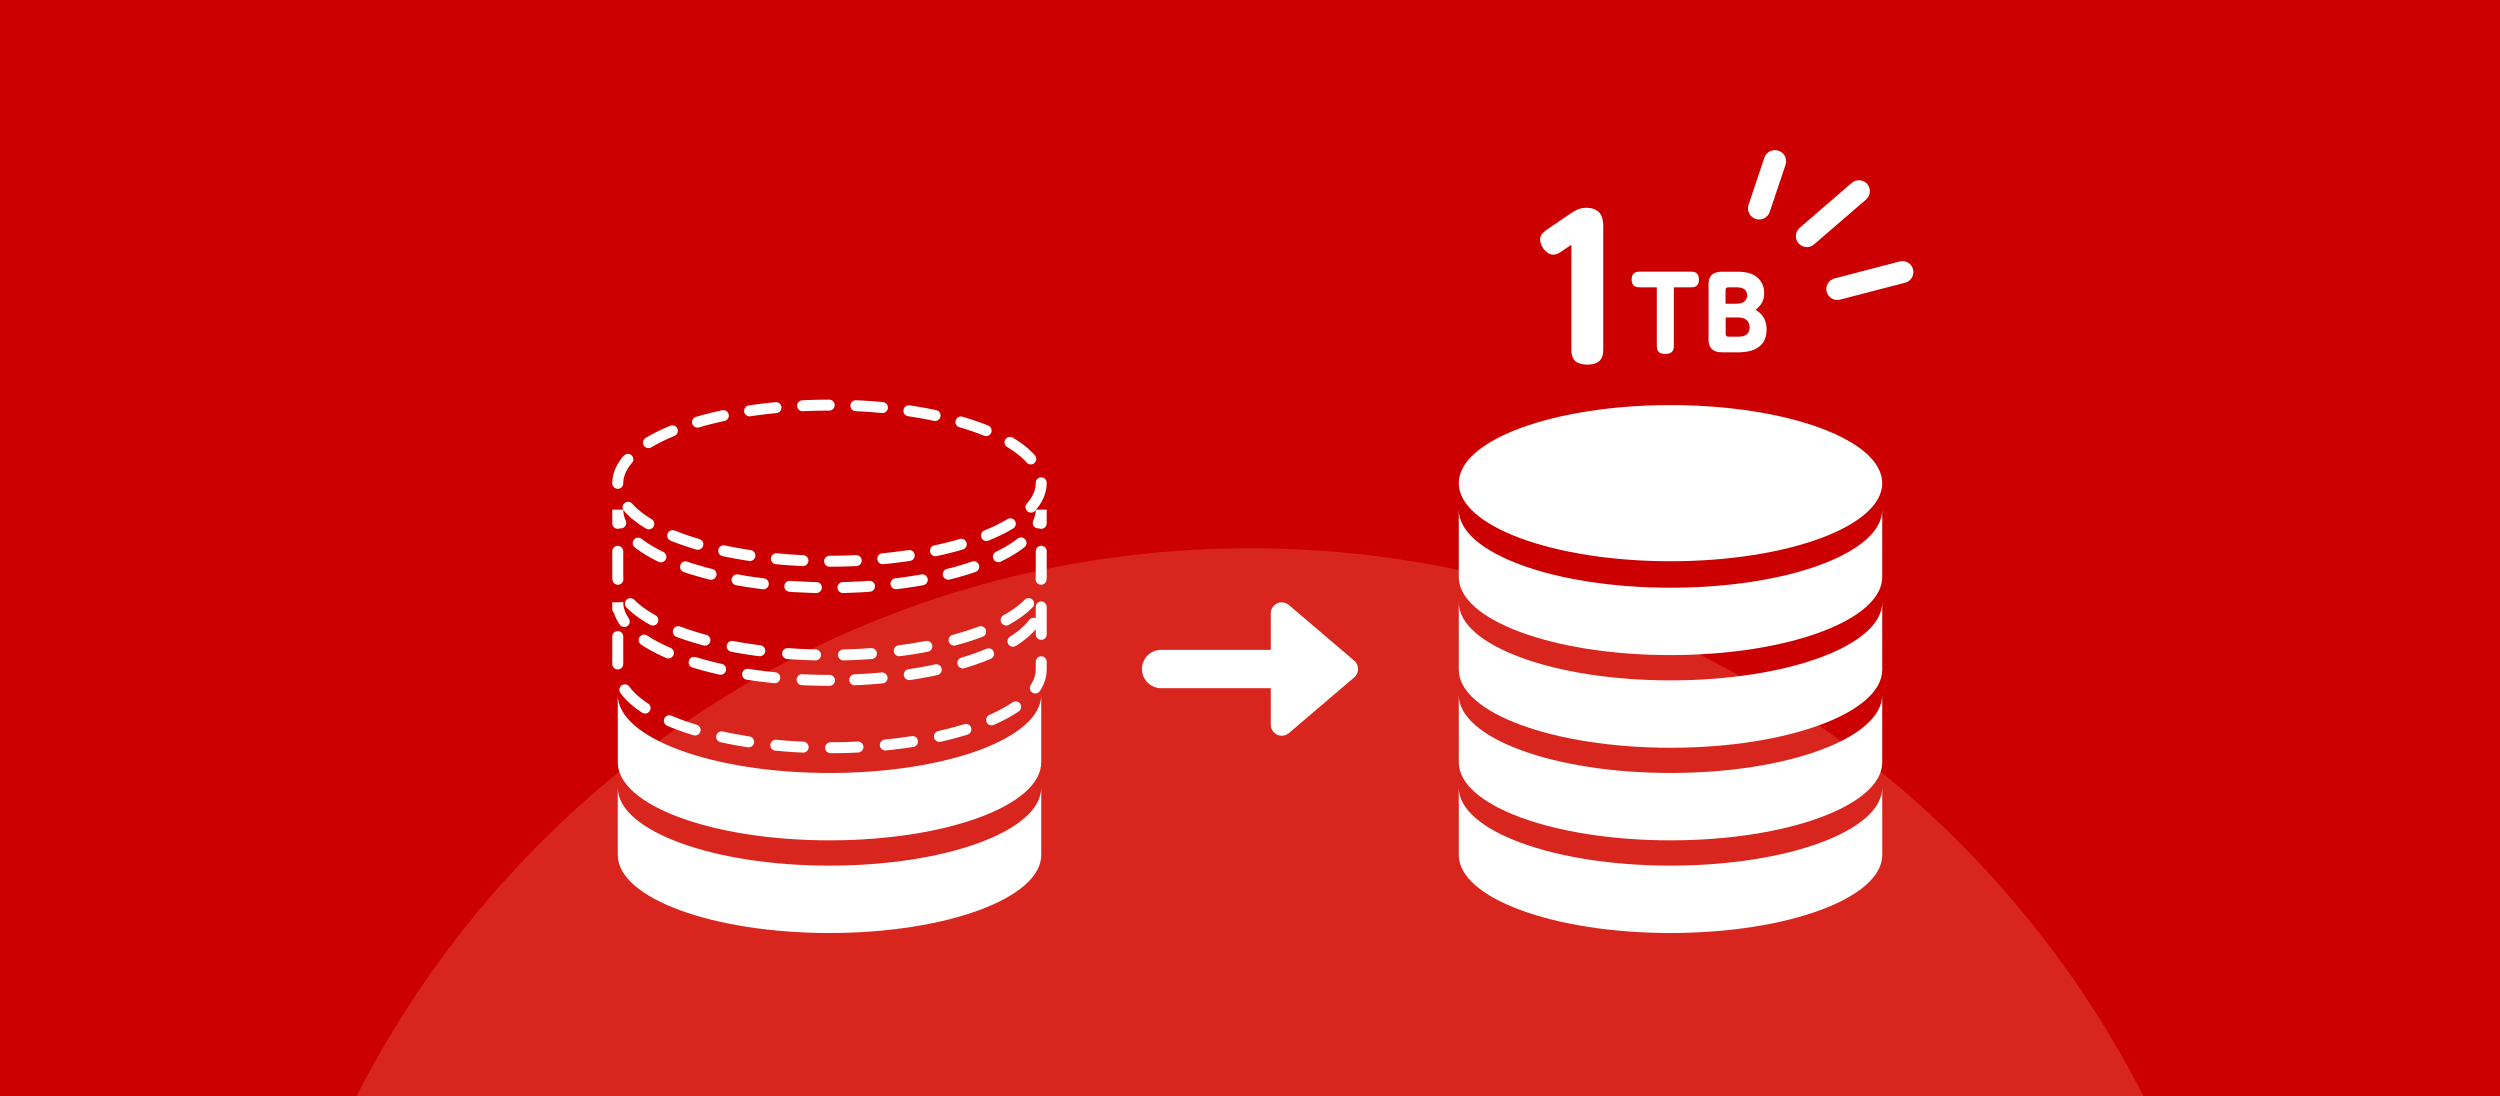 <?xml version="1.0" encoding="UTF-8"?><svg id="_レイヤー_1" data-name="レイヤー_1" xmlns="http://www.w3.org/2000/svg" width="456" height="200" viewBox="0 0 456 200"><defs><style>.cls-1 {fill: #fff;}.cls-2 {stroke-dasharray: 4.86 4.86;}.cls-2, .cls-3, .cls-4, .cls-5, .cls-6 {fill: none;stroke: #fff;stroke-linecap: round;stroke-width: 2px;}.cls-7 {fill: #c00;}.cls-8 {isolation: isolate;}.cls-4 {stroke-dasharray: 5;}.cls-5 {stroke-dasharray: 4.85 4.85;}.cls-6 {stroke-dasharray: 5.1 5.1;}.cls-9 {fill: #d8261e;}</style></defs><g><rect class="cls-7" width="456" height="200"/><path class="cls-9" d="M228,100c-71.15,0-132.8,40.66-163,100h326c-30.2-59.34-91.85-100-163-100Z"/></g><g><g><ellipse class="cls-1" cx="304.7" cy="88.13" rx="38.62" ry="14.24"/><g><path class="cls-1" d="M304.7,107.2c-21.33,0-38.62-6.38-38.62-14.24v12.29c0,7.87,17.29,14.24,38.62,14.24s38.62-6.38,38.62-14.24v-12.29c0,7.87-17.29,14.24-38.62,14.24Z"/><path class="cls-1" d="M304.7,124.1c-21.33,0-38.62-6.38-38.62-14.24v12.29c0,7.87,17.29,14.24,38.62,14.24s38.62-6.38,38.62-14.24v-12.29c0,7.87-17.29,14.24-38.62,14.24Z"/><path class="cls-1" d="M304.7,140.99c-21.33,0-38.62-6.38-38.62-14.24v12.29c0,7.87,17.29,14.24,38.62,14.24s38.62-6.38,38.62-14.24v-12.29c0,7.87-17.29,14.24-38.62,14.24Z"/><path class="cls-1" d="M304.7,157.89c-21.33,0-38.62-6.38-38.62-14.24v12.29c0,7.87,17.29,14.24,38.62,14.24s38.62-6.38,38.62-14.24v-12.29c0,7.87-17.29,14.24-38.62,14.24Z"/></g></g><g><ellipse class="cls-2" cx="151.3" cy="88.13" rx="38.62" ry="14.24"/><g><g><path class="cls-3" d="M113.23,95.38c-.36-.79-.55-1.59-.55-2.42v2.5"/><path class="cls-6" d="M112.68,100.56v4.69c0,7.87,17.29,14.24,38.62,14.24s38.62-6.38,38.62-14.24v-7.24"/><path class="cls-3" d="M189.92,95.46v-2.5c0,.82-.19,1.63-.55,2.42"/><path class="cls-5" d="M186.24,99.03c-6.18,4.83-19.5,8.17-34.94,8.17-17.13,0-31.66-4.11-36.71-9.81"/></g><path class="cls-4" d="M151.3,124.1c-21.33,0-38.62-6.38-38.62-14.24v12.29c0,7.87,17.29,14.24,38.62,14.24s38.62-6.38,38.62-14.24v-12.29c0,7.87-17.29,14.24-38.62,14.24Z"/><path class="cls-1" d="M151.3,140.99c-21.33,0-38.62-6.38-38.62-14.24v12.29c0,7.87,17.29,14.24,38.62,14.24s38.62-6.38,38.62-14.24v-12.29c0,7.87-17.29,14.24-38.62,14.24Z"/><path class="cls-1" d="M151.3,157.89c-21.33,0-38.62-6.38-38.62-14.24v12.29c0,7.87,17.29,14.24,38.62,14.24s38.62-6.38,38.62-14.24v-12.29c0,7.87-17.29,14.24-38.62,14.24Z"/></g></g><g id="_グループ_3471" data-name="グループ_3471"><g><path id="_長方形_1856" data-name="長方形_1856" class="cls-1" d="M211.79,118.53h20c1.93,0,3.5,1.57,3.5,3.5h0c0,1.93-1.57,3.5-3.5,3.5h-20c-1.93,0-3.5-1.57-3.5-3.5h0c0-1.93,1.57-3.5,3.5-3.5Z"/><path id="_多角形_10" data-name="多角形_10" class="cls-1" d="M247.01,120.51c.84.72.94,1.98.22,2.82-.07.08-.14.15-.22.22l-11.92,10.17c-.84.72-2.1.62-2.82-.22-.31-.36-.48-.82-.48-1.3v-20.33c0-1.1.89-2,2-2,.48,0,.94.17,1.3.48l11.92,10.16Z"/></g></g></g><g><g id="_0" class="cls-8"><g class="cls-8"><path class="cls-1" d="M285.02,45.73c-.38.27-1.03.72-1.71.72-1.3,0-2.4-1.64-2.4-2.77,0-.92.75-1.44,1.47-1.95l4.17-2.84c.58-.38,1.47-.99,2.77-.99,3.11,0,3.11,2.46,3.11,3.42v22.48c0,1.16-.31,2.7-2.87,2.7-2.36,0-2.94-1.13-2.94-2.7v-19.16l-1.61,1.09Z"/></g></g><g id="_円" data-name="円" class="cls-8"><g class="cls-8"><path class="cls-1" d="M305.31,63.11c0,.62-.17,1.45-1.54,1.45-1.06,0-1.57-.42-1.57-1.45v-10.7h-3.13c-.55,0-1.46-.11-1.46-1.41,0-1.02.49-1.45,1.46-1.45h9.37c.53,0,1.45.11,1.45,1.43,0,.99-.46,1.43-1.45,1.43h-3.13v10.7Z"/><path class="cls-1" d="M314.15,64.26c-2.51,0-2.51-1.67-2.51-2.54v-9.62c0-.93,0-2.54,2.51-2.54h2.45c.9,0,1.87.02,2.87.4,1.17.46,2.32,1.63,2.32,3.46s-.93,2.54-1.57,3.09c.6.37,2.01,1.24,2.01,3.59,0,4.17-4.13,4.17-5.47,4.17h-2.62ZM316.87,55.39c1.48,0,1.81-.97,1.81-1.52,0-.97-.68-1.46-1.87-1.46h-1.5c-.44,0-.57.13-.57.57v2.42h2.12ZM314.75,60.84c0,.4.11.57.57.57h1.65c.58,0,2.16,0,2.16-1.72,0-.4-.13-1.78-2.1-1.78h-2.27v2.93Z"/></g></g></g><g id="_グループ_4649" data-name="グループ_4649"><path class="cls-1" d="M335.12,54.72c-.89,0-1.7-.6-1.93-1.5-.28-1.07.36-2.16,1.43-2.44l11.88-3.09c1.07-.28,2.16.36,2.44,1.43.28,1.07-.36,2.16-1.43,2.44l-11.88,3.09c-.17.04-.34.06-.5.06Z"/><path class="cls-1" d="M320.87,40.04c-.21,0-.43-.03-.65-.11-1.07-.36-1.64-1.51-1.28-2.58l2.88-8.58c.36-1.07,1.51-1.64,2.58-1.28,1.07.36,1.64,1.51,1.28,2.58l-2.88,8.58c-.29.85-1.08,1.39-1.93,1.39Z"/><path class="cls-1" d="M329.56,45.07c-.56,0-1.12-.24-1.51-.69-.72-.84-.63-2.1.21-2.82l9.5-8.2c.83-.72,2.1-.63,2.82.21.72.84.63,2.1-.21,2.82l-9.5,8.2c-.38.33-.84.49-1.31.49Z"/></g></svg>